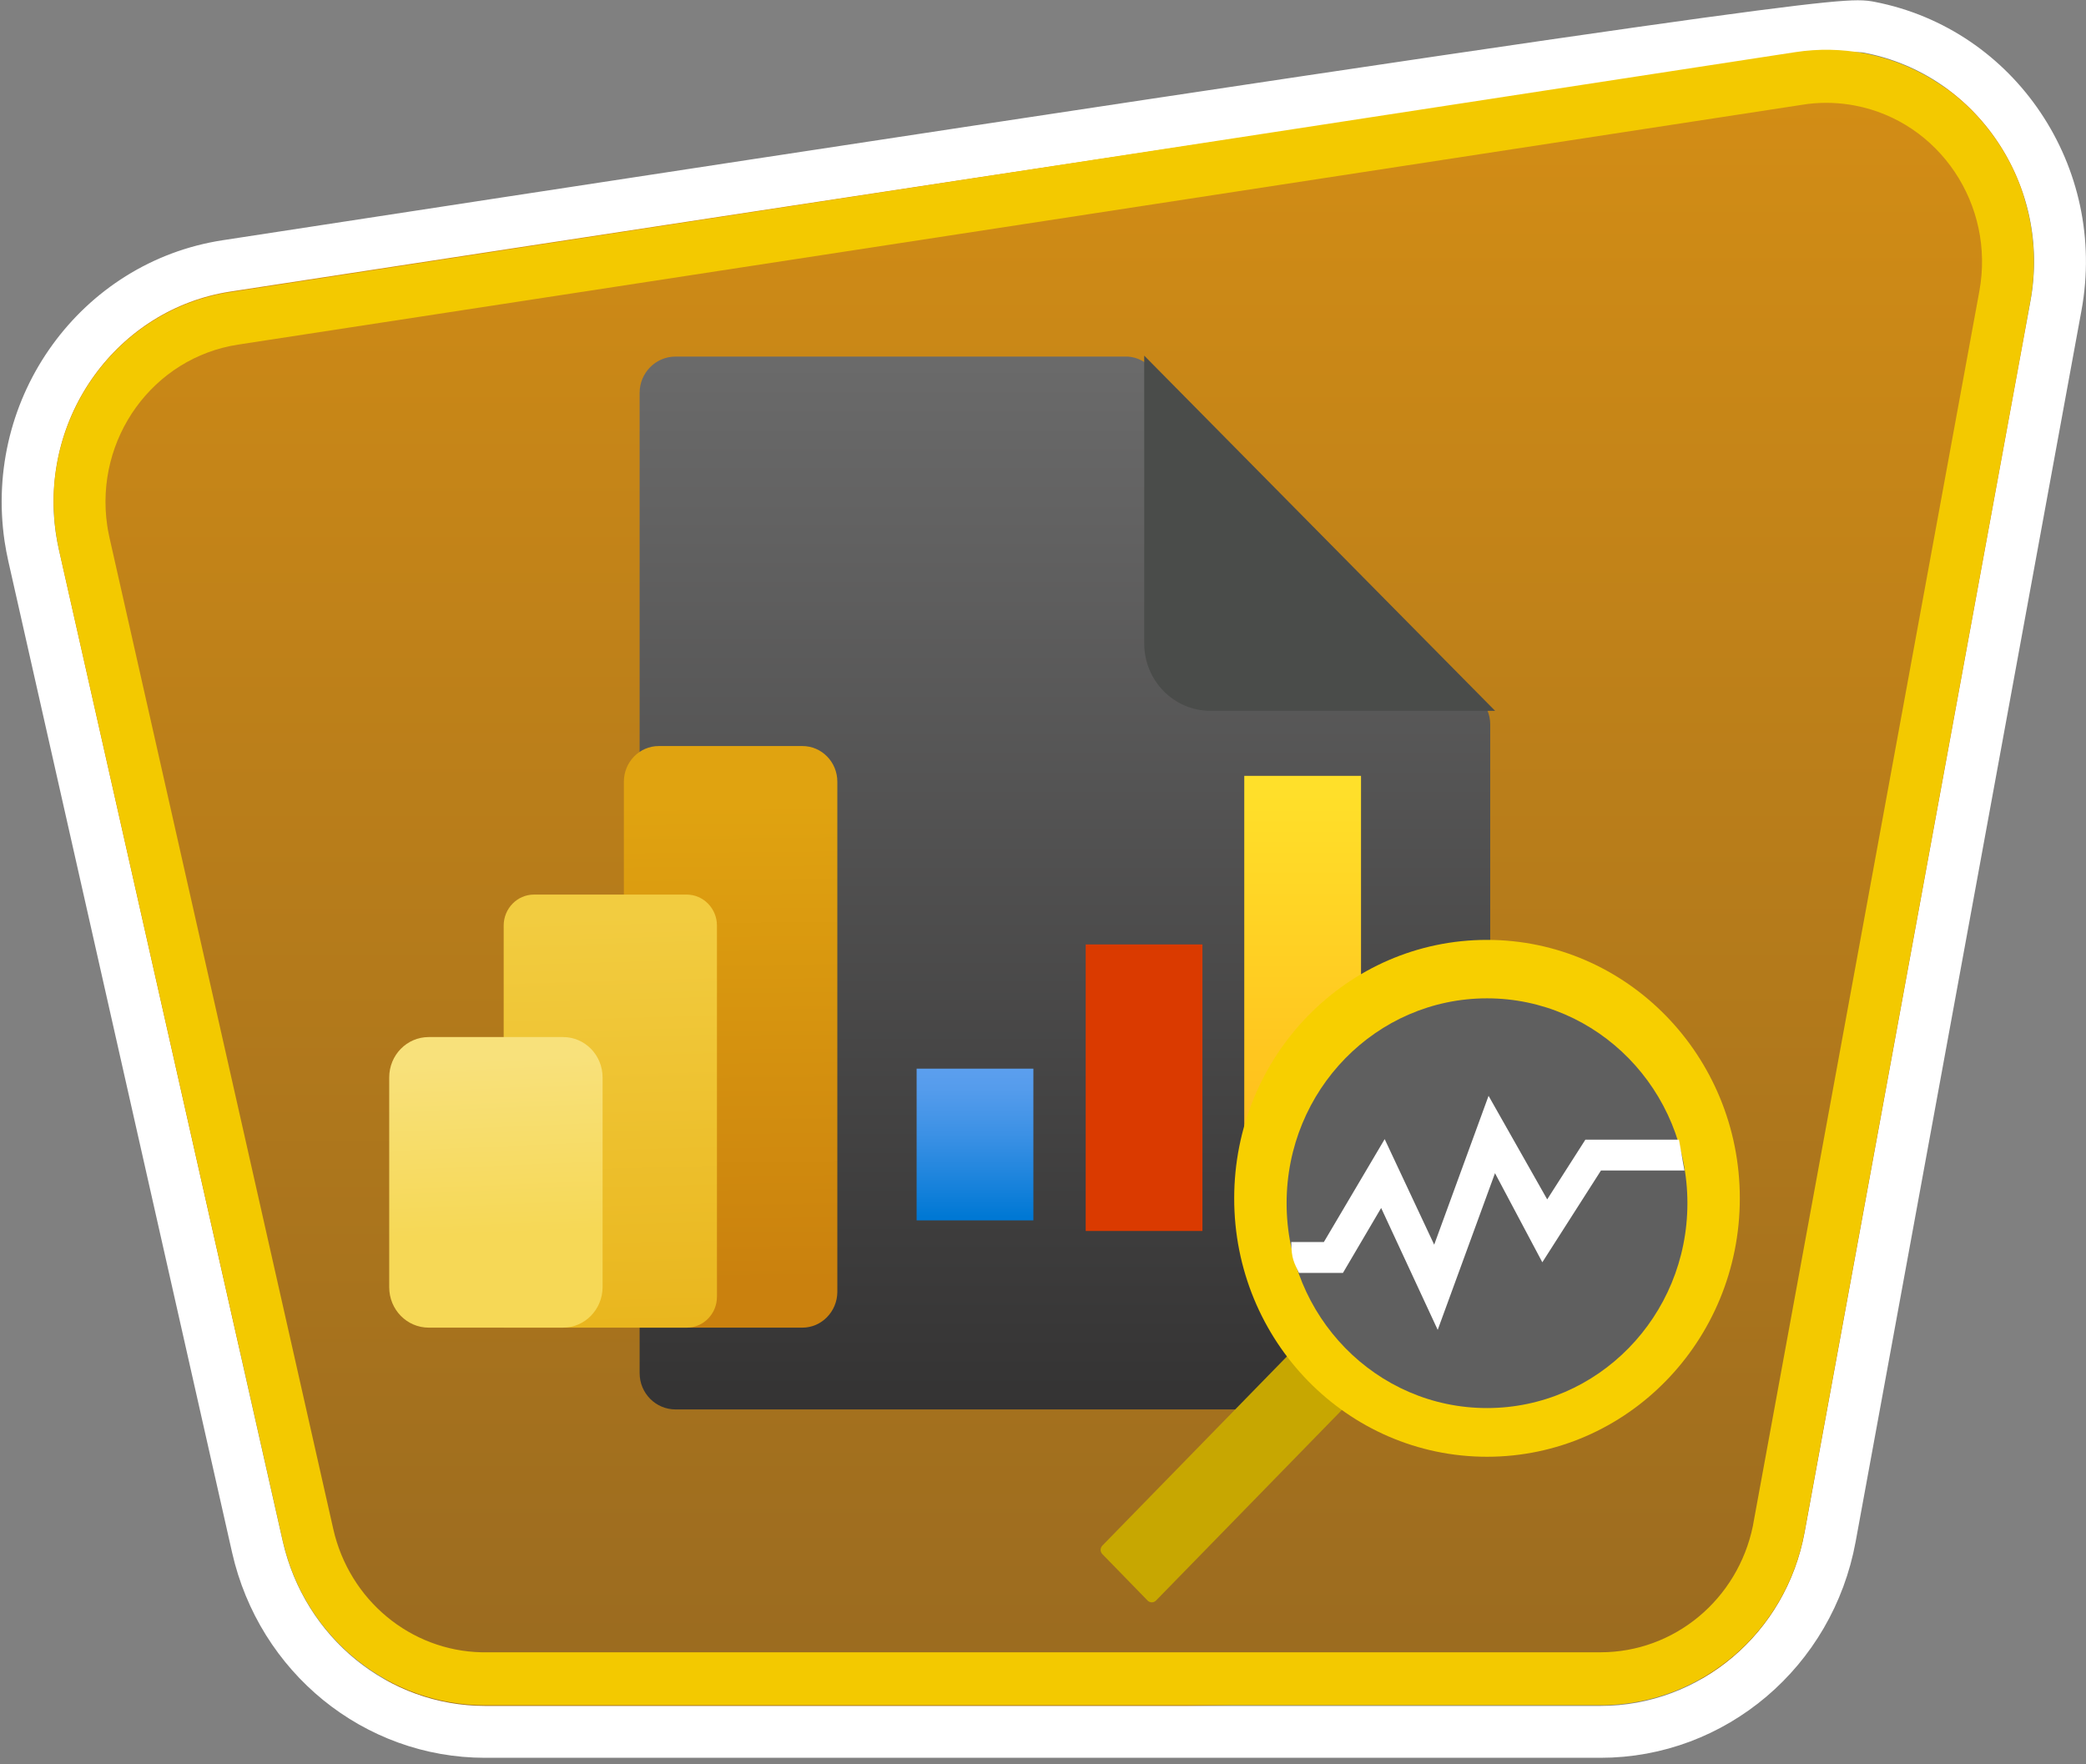 <svg width="201" height="170" viewBox="0 0 201 170" fill="none" xmlns="http://www.w3.org/2000/svg">
<rect x="0" y="0" width="201" height="170" fill="#808080" stroke="none"/>
<path d="M18.603 27.223C18.603 27.223 161.843 5.583 170.913 4.816C179.983 4.049 191.323 7.903 194.343 16.408C197.363 24.903 193.963 41.135 191.693 52.339C189.423 63.542 175.443 152.403 170.903 156.656C166.363 160.908 166.363 163.607 143.313 163.607C120.263 163.607 45.423 168.248 39.753 164.384C34.083 160.52 26.903 142.744 21.993 126.521C17.083 110.298 3.483 50.397 4.993 43.057C6.503 35.718 12.933 27.223 18.603 27.223Z" fill="url(#paint0_linear)"/>
<path d="M21.833 25.618C15.693 26.558 10.503 29.962 7.073 34.695C3.643 39.428 1.993 45.49 2.913 51.777C3.003 52.37 3.113 52.952 3.243 53.535L24.803 149.04C25.983 154.254 28.843 158.71 32.723 161.869C36.603 165.018 41.493 166.868 46.733 166.868H154.223C159.633 166.868 164.663 164.895 168.593 161.562C172.523 158.23 175.343 153.538 176.343 148.1L198.103 29.472C199.253 23.226 197.813 17.103 194.553 12.248C191.303 7.392 186.233 3.804 180.133 2.628C177.913 2.209 175.683 2.025 21.833 25.618Z" stroke="white" stroke-width="5"/>
<path d="M173.013 5.021C175.223 4.683 177.473 4.724 179.663 5.143C190.403 7.198 197.523 17.686 195.693 28.654L195.633 29.002L173.873 147.63C172.123 157.177 164.043 164.128 154.573 164.302H154.213H46.733C37.543 164.302 29.553 157.903 27.333 148.816L27.243 148.448L5.683 52.962C5.563 52.441 5.473 51.92 5.393 51.398C3.773 40.348 11.123 30.044 21.863 28.204L22.203 28.153L173.013 5.021ZM178.743 10.172C177.263 9.886 175.743 9.835 174.253 10.009L173.753 10.081L22.943 33.203C14.753 34.46 9.103 42.26 10.333 50.642C10.373 50.908 10.413 51.163 10.473 51.429L10.553 51.818L32.113 147.323C33.663 154.172 39.553 159.048 46.393 159.201H46.733H154.223C161.333 159.201 167.443 154.111 168.903 147.027L168.963 146.689L190.723 28.061C192.253 19.741 186.883 11.726 178.743 10.172Z" fill="#F3C900"/>
<path d="M108.683 34.357H65.093C63.183 34.357 61.633 35.921 61.633 37.853V132.306C61.633 134.238 63.183 135.802 65.093 135.802H140.133C142.043 135.802 143.593 134.238 143.593 132.306V69.808C143.593 67.876 142.043 66.312 140.133 66.312H115.223C113.353 66.312 111.833 64.778 111.833 62.877V37.853C111.873 36.024 110.483 34.49 108.683 34.357Z" fill="url(#paint1_linear)"/>
<path d="M144.063 68.489L110.253 34.266V61.998C110.253 65.586 113.113 68.489 116.633 68.489H144.063Z" fill="#4A4C4A"/>
<path d="M77.314 127.922H60.114V75.318C60.114 73.427 61.614 71.884 63.474 71.884H77.323C79.174 71.884 80.683 73.417 80.683 75.318V124.497C80.663 126.378 79.163 127.922 77.314 127.922Z" fill="url(#paint2_linear)"/>
<path d="M66.174 127.922H48.533V89.18C48.533 87.534 49.843 86.195 51.453 86.195H66.163C67.773 86.195 69.083 87.534 69.083 89.18V124.927C69.093 126.583 67.784 127.922 66.174 127.922Z" fill="url(#paint3_linear)"/>
<path d="M54.243 127.921H41.313C39.203 127.921 37.503 126.184 37.503 124.027V103.817C37.503 101.661 39.203 99.923 41.313 99.923H54.253C56.363 99.923 58.063 101.661 58.063 103.817V124.027C58.053 126.173 56.353 127.921 54.243 127.921Z" fill="url(#paint4_linear)"/>
<path d="M99.573 102.969H88.323V117.586H99.573V102.969Z" fill="url(#paint5_linear)"/>
<path d="M115.863 90.999H104.613V118.609H115.863V90.999Z" fill="url(#paint6_linear)"/>
<path d="M131.143 74.756H119.893V118.609H131.143V74.756Z" fill="url(#paint7_linear)"/>
<path d="M106.223 148.918L129.913 124.64C130.143 124.405 130.503 124.405 130.733 124.64L135.073 129.097C135.303 129.332 135.303 129.7 135.073 129.935L111.393 154.213C111.163 154.448 110.803 154.448 110.573 154.213L106.233 149.756C105.993 149.531 105.993 149.153 106.223 148.918Z" fill="#C7A701"/>
<path d="M143.283 140.362C156.743 140.362 167.643 129.21 167.643 115.461C167.643 101.712 156.733 90.56 143.283 90.56C129.823 90.56 118.923 101.712 118.923 115.461C118.913 129.22 129.823 140.362 143.283 140.362Z" fill="#F7CF00"/>
<path d="M143.283 135.67C153.943 135.67 162.593 126.838 162.593 115.931C162.593 105.035 153.953 96.192 143.283 96.192C132.623 96.192 123.973 105.024 123.973 115.931C123.973 126.828 132.613 135.67 143.283 135.67Z" fill="#5F5F5F"/>
<path d="M133.083 116.391L138.533 128.136L144.053 113.038L148.613 121.624L154.263 112.782H162.313C162.113 111.781 162.023 111.096 161.783 109.808H152.763L149.083 115.563L143.433 105.586L138.193 119.928L133.423 109.757L127.563 119.672H124.423C124.423 121.287 124.713 121.686 125.163 122.647H129.403L133.083 116.391Z" fill="white"/>
<defs>
<linearGradient id="paint0_linear" x1="100.21" y1="4.715" x2="100.21" y2="165.911" gradientUnits="userSpaceOnUse">
<stop stop-color="#D48E15"/>
<stop offset="1" stop-color="#996A20"/>
</linearGradient>
<linearGradient id="paint1_linear" x1="102.613" y1="35.038" x2="102.613" y2="135.806" gradientUnits="userSpaceOnUse">
<stop stop-color="#6A6A6A"/>
<stop offset="1" stop-color="#343333"/>
</linearGradient>
<linearGradient id="paint2_linear" x1="70.156" y1="77.009" x2="70.614" y2="123.504" gradientUnits="userSpaceOnUse">
<stop offset="0.008" stop-color="#E0A310"/>
<stop offset="1" stop-color="#CA810E"/>
</linearGradient>
<linearGradient id="paint3_linear" x1="58.26" y1="87.815" x2="59.631" y2="136.991" gradientUnits="userSpaceOnUse">
<stop offset="0.008" stop-color="#F2CC40"/>
<stop offset="1" stop-color="#E7B116"/>
</linearGradient>
<linearGradient id="paint4_linear" x1="47.292" y1="102.073" x2="48.662" y2="133.812" gradientUnits="userSpaceOnUse">
<stop stop-color="#F8E17B"/>
<stop offset="0.53" stop-color="#F6D856"/>
<stop offset="1" stop-color="#F6D856"/>
</linearGradient>
<linearGradient id="paint5_linear" x1="93.945" y1="117.221" x2="93.945" y2="102.184" gradientUnits="userSpaceOnUse">
<stop stop-color="#0078D4"/>
<stop offset="0.16" stop-color="#1380DA"/>
<stop offset="0.53" stop-color="#3C91E5"/>
<stop offset="0.82" stop-color="#559CEC"/>
<stop offset="1" stop-color="#5EA0EF"/>
</linearGradient>
<linearGradient id="paint6_linear" x1="110.235" y1="91.002" x2="110.235" y2="118.612" gradientUnits="userSpaceOnUse">
<stop stop-color="#DA3A00"/>
<stop offset="1" stop-color="#DA3A00"/>
</linearGradient>
<linearGradient id="paint7_linear" x1="125.515" y1="75.643" x2="125.515" y2="118.6" gradientUnits="userSpaceOnUse">
<stop stop-color="#FFE02A"/>
<stop offset="1" stop-color="#FFB518"/>
</linearGradient>
</defs>
</svg>
